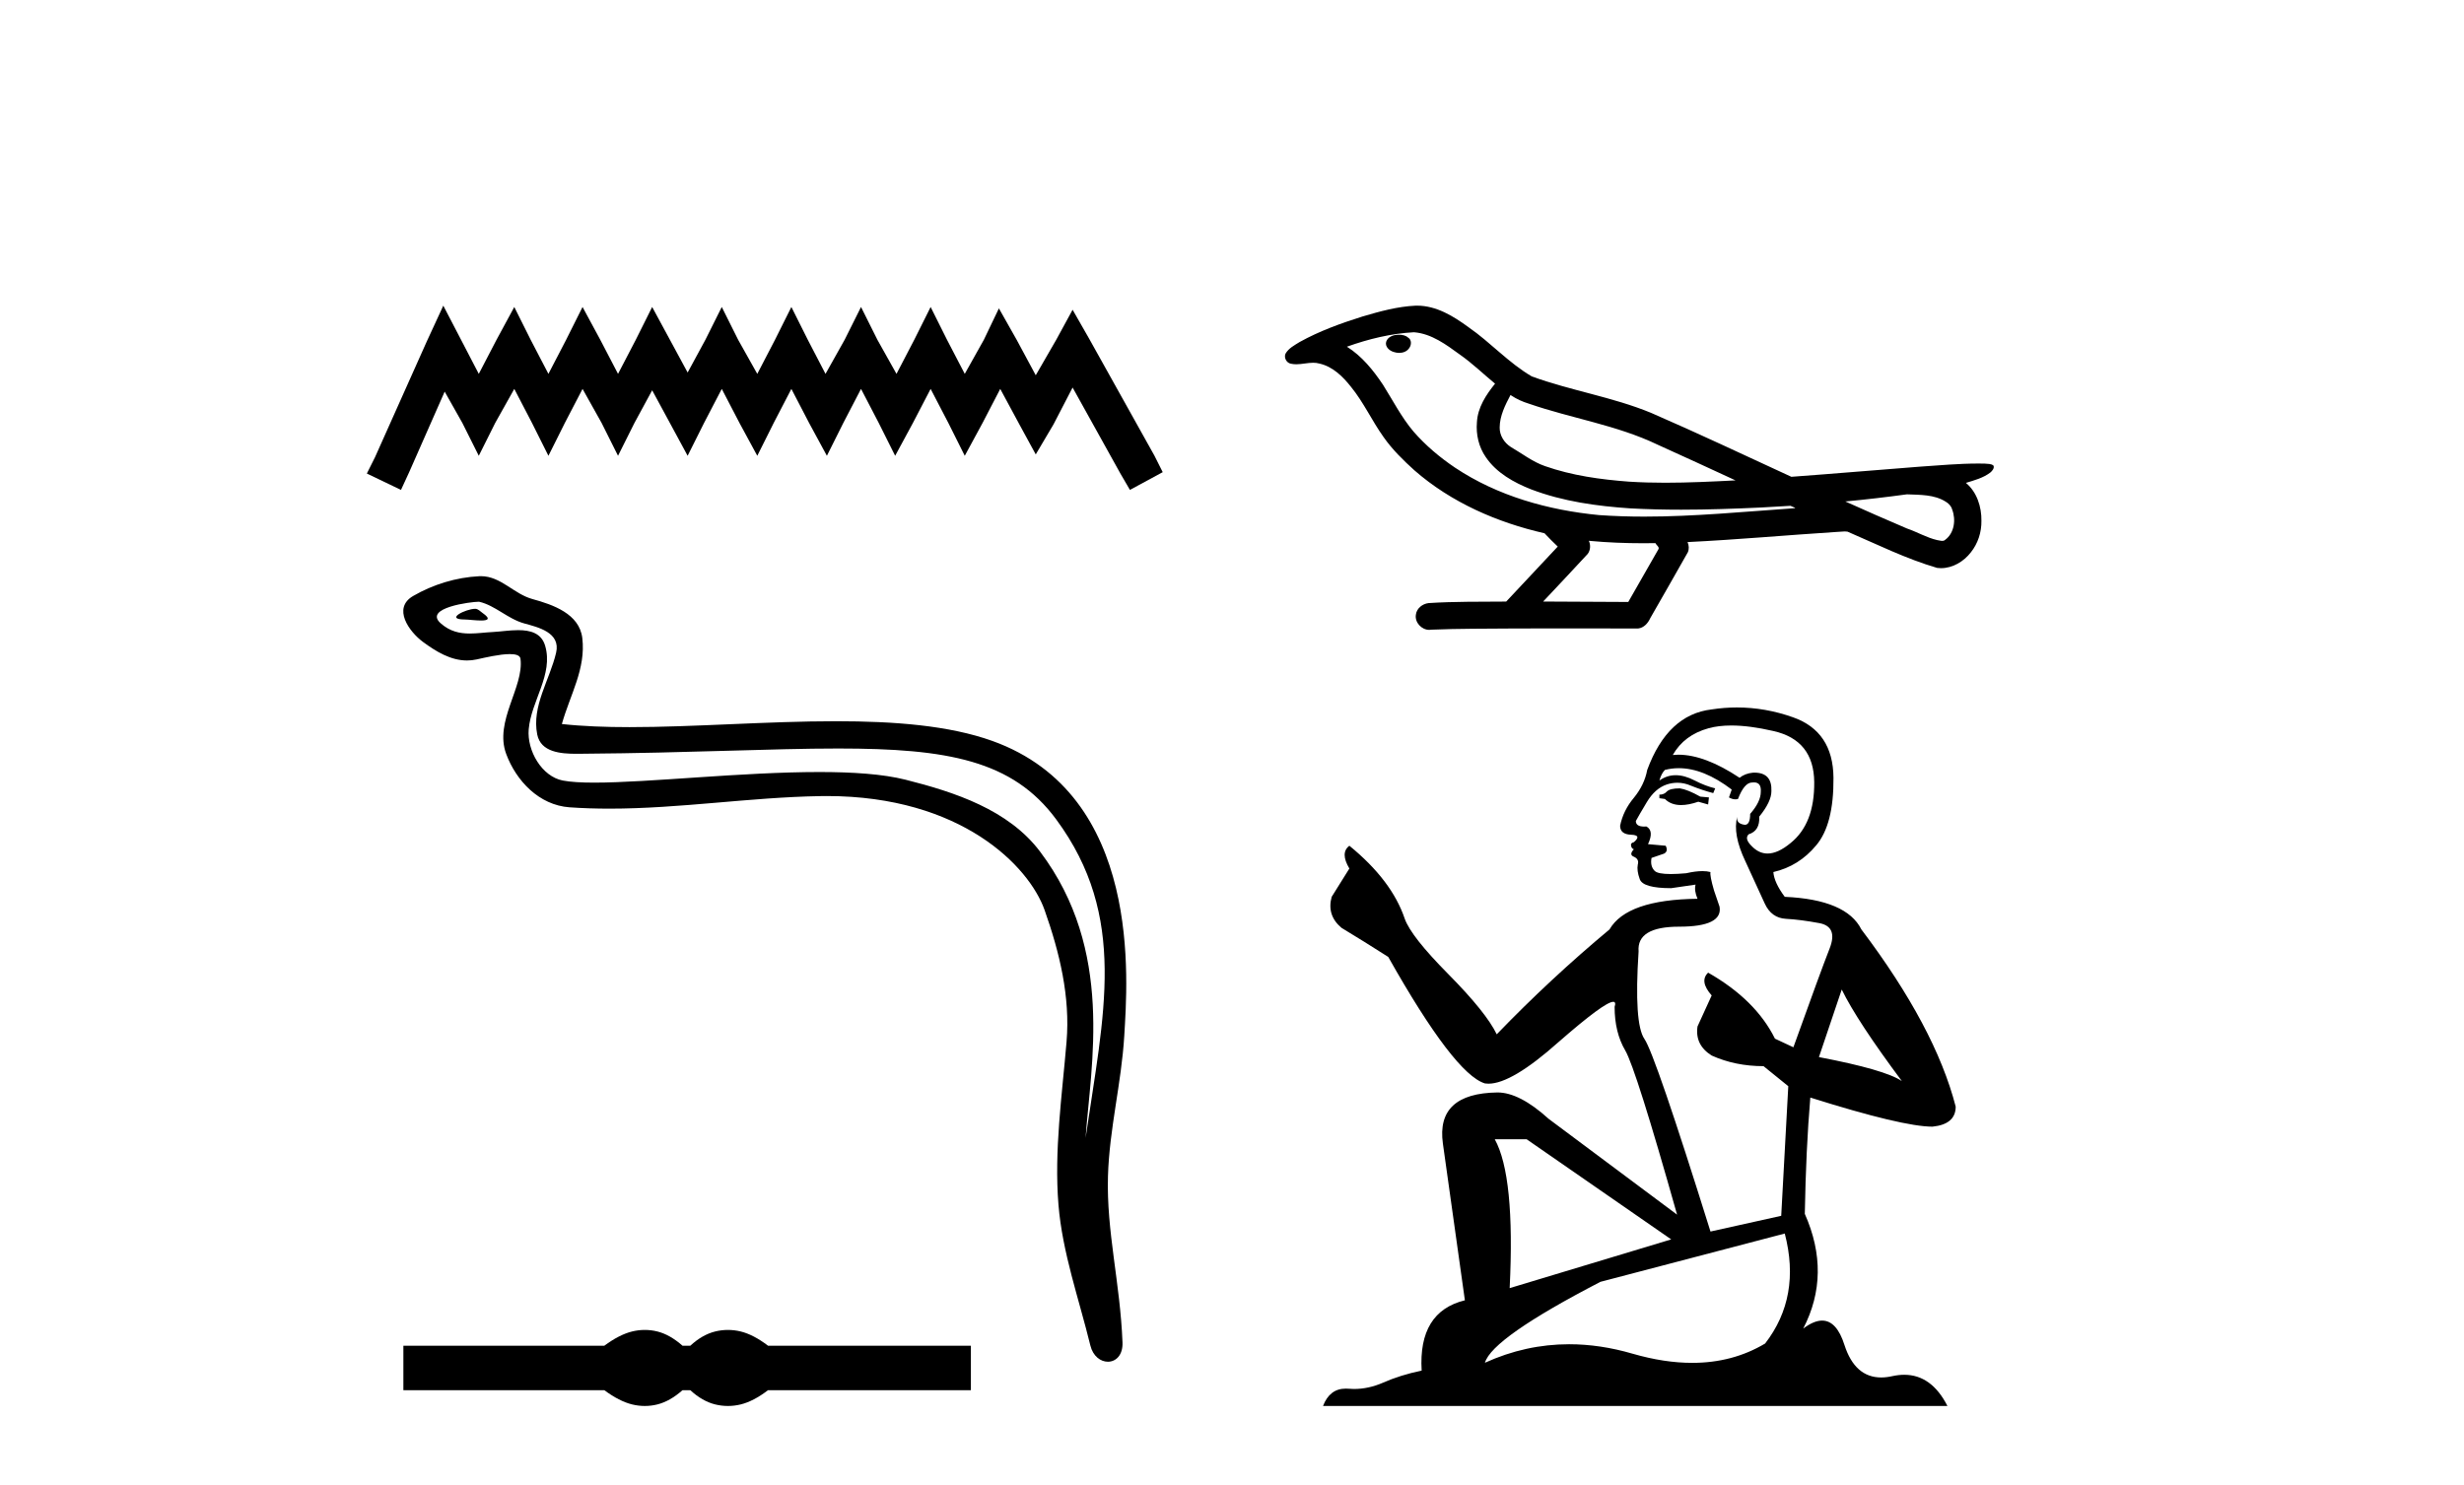 <?xml version='1.0' encoding='UTF-8' standalone='yes'?><svg xmlns='http://www.w3.org/2000/svg' xmlns:xlink='http://www.w3.org/1999/xlink' width='68.0' height='41.0' ><path d='M 12.234 8.437 L 11.782 9.416 L 10.35 12.619 L 10.124 13.071 L 11.066 13.523 L 11.292 13.033 L 12.272 10.81 L 12.761 11.677 L 13.213 12.581 L 13.665 11.677 L 14.193 10.735 L 14.683 11.677 L 15.135 12.581 L 15.587 11.677 L 16.077 10.735 L 16.604 11.677 L 17.056 12.581 L 17.508 11.677 L 17.998 10.773 L 18.488 11.677 L 18.977 12.581 L 19.429 11.677 L 19.919 10.735 L 20.409 11.677 L 20.899 12.581 L 21.351 11.677 L 21.84 10.735 L 22.33 11.677 L 22.82 12.581 L 23.272 11.677 L 23.762 10.735 L 24.252 11.677 L 24.704 12.581 L 25.193 11.677 L 25.683 10.735 L 26.173 11.677 L 26.625 12.581 L 27.115 11.677 L 27.604 10.735 L 28.132 11.714 L 28.584 12.543 L 29.074 11.714 L 29.601 10.697 L 30.92 13.071 L 31.183 13.523 L 32.088 13.033 L 31.861 12.581 L 30.053 9.341 L 29.601 8.55 L 29.149 9.379 L 28.584 10.358 L 28.057 9.379 L 27.567 8.512 L 27.152 9.379 L 26.625 10.32 L 26.135 9.379 L 25.683 8.474 L 25.231 9.379 L 24.741 10.32 L 24.214 9.379 L 23.762 8.474 L 23.31 9.379 L 22.782 10.32 L 22.293 9.379 L 21.84 8.474 L 21.388 9.379 L 20.899 10.32 L 20.371 9.379 L 19.919 8.474 L 19.467 9.379 L 18.977 10.283 L 18.488 9.379 L 17.998 8.474 L 17.546 9.379 L 17.056 10.32 L 16.566 9.379 L 16.077 8.474 L 15.624 9.379 L 15.135 10.32 L 14.645 9.379 L 14.193 8.474 L 13.703 9.379 L 13.213 10.32 L 12.724 9.379 L 12.234 8.437 Z' style='fill:#000000;stroke:none' /><path d='M 13.111 16.805 C 12.864 16.805 12.258 17.097 12.826 17.1 C 12.919 17.1 13.124 17.128 13.276 17.128 C 13.457 17.128 13.562 17.089 13.312 16.916 C 13.252 16.874 13.197 16.808 13.119 16.805 C 13.117 16.805 13.114 16.805 13.111 16.805 ZM 13.206 16.61 C 13.216 16.61 13.223 16.61 13.227 16.611 C 13.665 16.712 14.011 17.081 14.466 17.208 C 14.849 17.314 15.479 17.457 15.347 18.018 C 15.172 18.766 14.669 19.491 14.826 20.274 C 14.925 20.764 15.472 20.807 15.913 20.807 C 15.987 20.807 16.057 20.806 16.123 20.805 C 19.007 20.783 21.298 20.661 23.135 20.661 C 26.148 20.661 27.944 20.988 29.145 22.613 C 31.138 25.308 30.456 28.004 29.96 31.408 C 30.099 29.4 30.765 26.236 28.701 23.504 C 27.829 22.35 26.35 21.865 24.99 21.522 C 24.366 21.365 23.531 21.31 22.611 21.31 C 20.485 21.31 17.902 21.603 16.4 21.603 C 16.043 21.603 15.746 21.586 15.532 21.545 C 14.953 21.434 14.54 20.721 14.591 20.13 C 14.659 19.346 15.277 18.617 15.045 17.826 C 14.942 17.473 14.634 17.394 14.3 17.394 C 14.061 17.394 13.808 17.435 13.606 17.445 C 13.388 17.456 13.174 17.487 12.965 17.487 C 12.688 17.487 12.42 17.433 12.163 17.206 C 11.673 16.775 13.01 16.61 13.206 16.61 ZM 13.272 15.904 C 13.257 15.904 13.242 15.905 13.227 15.905 C 12.591 15.936 11.951 16.132 11.4 16.452 C 10.825 16.787 11.287 17.435 11.676 17.721 C 12.035 17.985 12.437 18.231 12.889 18.231 C 12.976 18.231 13.064 18.222 13.155 18.202 C 13.385 18.151 13.792 18.055 14.069 18.055 C 14.233 18.055 14.351 18.088 14.364 18.183 C 14.466 18.964 13.634 19.91 13.97 20.812 C 14.245 21.552 14.875 22.223 15.716 22.284 C 16.085 22.31 16.453 22.321 16.821 22.321 C 18.761 22.321 20.691 22.008 22.631 21.975 C 22.693 21.974 22.754 21.973 22.815 21.973 C 26.532 21.973 28.402 23.914 28.828 25.12 C 29.241 26.288 29.539 27.511 29.434 28.755 C 29.309 30.251 29.089 31.76 29.211 33.257 C 29.319 34.578 29.778 35.859 30.091 37.139 C 30.164 37.438 30.376 37.588 30.575 37.588 C 30.792 37.588 30.993 37.409 30.978 37.052 C 30.913 35.402 30.533 33.992 30.577 32.47 C 30.614 31.162 30.949 29.902 31.027 28.59 C 31.116 27.069 31.539 21.945 27.389 20.453 C 26.195 20.024 24.68 19.908 23.074 19.908 C 21.174 19.908 19.146 20.071 17.371 20.071 C 16.708 20.071 16.079 20.048 15.506 19.985 C 15.735 19.171 16.172 18.461 16.07 17.612 C 15.99 16.941 15.256 16.69 14.698 16.537 C 14.177 16.395 13.824 15.904 13.272 15.904 Z' style='fill:#000000;stroke:none' /><path d='M 17.795 36.71 C 17.678 36.71 17.561 36.724 17.443 36.753 C 17.208 36.811 16.953 36.942 16.677 37.146 L 11.132 37.146 L 11.132 38.373 L 16.677 38.373 C 16.953 38.577 17.208 38.708 17.443 38.766 C 17.561 38.795 17.678 38.809 17.795 38.809 C 17.912 38.809 18.028 38.795 18.143 38.766 C 18.374 38.708 18.605 38.577 18.836 38.373 L 19.05 38.373 C 19.272 38.577 19.501 38.708 19.736 38.766 C 19.854 38.795 19.972 38.809 20.089 38.809 C 20.207 38.809 20.325 38.795 20.443 38.766 C 20.678 38.708 20.929 38.577 21.196 38.373 L 26.794 38.373 L 26.794 37.146 L 21.196 37.146 C 20.929 36.942 20.678 36.811 20.443 36.753 C 20.325 36.724 20.207 36.71 20.089 36.71 C 19.972 36.71 19.854 36.724 19.736 36.753 C 19.501 36.811 19.272 36.942 19.05 37.146 L 18.836 37.146 C 18.605 36.942 18.374 36.811 18.143 36.753 C 18.028 36.724 17.912 36.71 17.795 36.71 Z' style='fill:#000000;stroke:none' /><path d='M 38.608 9.24 C 38.6 9.24 38.592 9.241 38.584 9.241 C 38.451 9.242 38.296 9.298 38.254 9.436 C 38.218 9.571 38.346 9.684 38.465 9.716 C 38.511 9.732 38.562 9.741 38.613 9.741 C 38.721 9.741 38.829 9.701 38.891 9.608 C 38.955 9.524 38.962 9.376 38.859 9.318 C 38.791 9.256 38.697 9.24 38.608 9.24 ZM 41.686 10.903 L 41.695 10.909 L 41.701 10.913 C 41.852 11.014 42.017 11.089 42.191 11.142 C 43.365 11.549 44.617 11.733 45.743 12.273 C 46.463 12.597 47.179 12.929 47.896 13.26 C 47.249 13.293 46.601 13.325 45.954 13.325 C 45.62 13.325 45.287 13.316 44.954 13.295 C 44.17 13.236 43.381 13.127 42.638 12.866 C 42.295 12.748 42.006 12.518 41.696 12.339 C 41.514 12.223 41.383 12.021 41.387 11.8 C 41.389 11.479 41.539 11.182 41.686 10.903 ZM 39.021 9.171 L 39.032 9.172 L 39.033 9.172 C 39.511 9.214 39.909 9.512 40.285 9.785 C 40.632 10.027 40.933 10.322 41.26 10.59 C 41.011 10.898 40.779 11.25 40.759 11.659 C 40.731 11.994 40.81 12.338 41.002 12.615 C 41.297 13.053 41.779 13.32 42.261 13.51 C 43.134 13.842 44.071 13.971 44.999 14.033 C 45.464 14.058 45.93 14.069 46.395 14.069 C 47.129 14.069 47.862 14.043 48.595 14.009 C 48.869 13.995 49.142 13.979 49.415 13.962 C 49.444 13.983 49.605 14.029 49.516 14.029 C 49.515 14.029 49.514 14.029 49.512 14.029 C 48.136 14.124 46.756 14.26 45.375 14.26 C 44.96 14.26 44.545 14.247 44.13 14.218 C 42.73 14.083 41.331 13.693 40.153 12.907 C 39.733 12.624 39.343 12.295 39.01 11.913 C 38.677 11.52 38.44 11.054 38.166 10.619 C 37.897 10.217 37.585 9.83 37.171 9.57 C 37.767 9.357 38.388 9.205 39.021 9.171 ZM 52.626 13.645 L 52.633 13.645 C 52.992 13.661 53.379 13.648 53.693 13.846 C 53.778 13.895 53.849 13.968 53.875 14.065 C 53.983 14.347 53.935 14.72 53.676 14.905 C 53.654 14.924 53.628 14.93 53.601 14.93 C 53.555 14.93 53.505 14.912 53.461 14.908 C 53.17 14.841 52.908 14.683 52.625 14.587 C 52.056 14.344 51.49 14.096 50.926 13.842 C 51.494 13.789 52.061 13.722 52.626 13.645 ZM 43.848 14.927 C 43.86 14.928 43.873 14.929 43.885 14.931 C 44.371 14.976 44.859 14.995 45.348 14.995 C 45.461 14.995 45.574 14.994 45.687 14.992 C 45.708 15.048 45.803 15.1 45.769 15.159 C 45.491 15.645 45.214 16.13 44.936 16.616 C 44.153 16.61 43.37 16.606 42.587 16.604 C 42.997 16.165 43.412 15.731 43.818 15.288 C 43.894 15.185 43.901 15.041 43.848 14.927 ZM 39.109 8.437 C 39.097 8.437 39.085 8.437 39.072 8.437 C 38.57 8.46 38.082 8.594 37.602 8.736 C 37.007 8.923 36.414 9.137 35.868 9.44 C 35.725 9.529 35.561 9.613 35.476 9.764 C 35.429 9.875 35.503 10.016 35.623 10.039 C 35.673 10.05 35.724 10.055 35.774 10.055 C 35.929 10.055 36.085 10.013 36.24 10.013 C 36.299 10.013 36.357 10.019 36.415 10.036 C 36.78 10.118 37.06 10.394 37.284 10.678 C 37.633 11.106 37.863 11.617 38.184 12.066 C 38.425 12.409 38.724 12.703 39.035 12.983 C 40.049 13.87 41.318 14.422 42.625 14.72 C 42.741 14.848 42.866 14.966 42.99 15.087 C 42.515 15.593 42.041 16.099 41.567 16.605 C 40.853 16.611 40.137 16.601 39.425 16.647 C 39.255 16.667 39.093 16.794 39.074 16.971 C 39.042 17.183 39.233 17.386 39.443 17.386 C 39.461 17.386 39.48 17.384 39.499 17.381 C 40.265 17.349 41.033 17.355 41.8 17.348 C 42.213 17.346 42.627 17.346 43.04 17.346 C 43.763 17.346 44.486 17.348 45.209 17.348 C 45.367 17.331 45.481 17.2 45.543 17.063 C 45.888 16.456 46.239 15.853 46.58 15.244 C 46.619 15.155 46.611 15.051 46.572 14.963 C 47.94 14.896 49.305 14.772 50.672 14.684 C 50.751 14.684 50.832 14.669 50.911 14.669 C 50.937 14.669 50.962 14.671 50.987 14.675 C 51.803 15.027 52.605 15.426 53.46 15.676 C 53.495 15.681 53.53 15.683 53.565 15.683 C 53.889 15.683 54.195 15.5 54.39 15.247 C 54.586 15.002 54.687 14.69 54.682 14.377 C 54.688 13.99 54.557 13.581 54.254 13.329 C 54.488 13.257 54.737 13.192 54.933 13.039 C 54.983 12.995 55.044 12.923 55.016 12.853 C 54.952 12.794 54.852 12.808 54.771 12.797 C 54.712 12.796 54.653 12.795 54.594 12.795 C 54.058 12.795 53.522 12.845 52.987 12.881 C 51.803 12.972 50.621 13.075 49.437 13.161 C 48.147 12.566 46.861 11.959 45.56 11.394 C 44.497 10.957 43.349 10.782 42.273 10.39 C 41.633 10.016 41.136 9.453 40.529 9.033 C 40.113 8.728 39.641 8.437 39.109 8.437 Z' style='fill:#000000;stroke:none' /><path d='M 46.359 21.761 Q 46.088 21.761 46.001 21.848 Q 45.925 21.935 45.795 21.935 L 45.795 22.033 L 45.947 22.054 Q 46.115 22.222 46.394 22.222 Q 46.601 22.222 46.869 22.13 L 47.14 22.206 L 47.162 22.011 L 46.923 21.989 Q 46.576 21.794 46.359 21.761 ZM 47.78 20.026 Q 48.28 20.026 48.94 20.178 Q 50.057 20.428 50.068 21.588 Q 50.079 22.737 49.417 23.269 Q 49.068 23.56 48.78 23.56 Q 48.534 23.56 48.333 23.345 Q 48.138 23.15 48.257 23.03 Q 48.572 22.933 48.55 22.542 Q 48.886 22.13 48.886 21.837 Q 48.907 21.327 48.417 21.327 Q 48.397 21.327 48.376 21.328 Q 48.159 21.349 48.008 21.469 Q 47.048 20.832 46.318 20.832 Q 46.24 20.832 46.164 20.84 L 46.164 20.84 Q 46.479 20.287 47.151 20.102 Q 47.425 20.026 47.78 20.026 ZM 50.827 27.314 Q 51.25 28.182 52.486 29.841 Q 52.02 29.526 50.198 29.179 L 50.827 27.314 ZM 46.331 21.204 Q 47.015 21.204 47.791 21.794 L 47.715 22.011 Q 47.806 22.064 47.892 22.064 Q 47.928 22.064 47.964 22.054 Q 48.138 21.599 48.355 21.599 Q 48.381 21.596 48.404 21.596 Q 48.613 21.596 48.593 21.859 Q 48.593 22.13 48.3 22.466 Q 48.3 22.767 48.154 22.767 Q 48.132 22.767 48.105 22.759 Q 47.91 22.716 47.943 22.542 L 47.943 22.542 Q 47.812 23.03 48.17 23.779 Q 48.517 24.538 48.702 24.939 Q 48.886 25.34 49.287 25.362 Q 49.689 25.384 50.209 25.481 Q 50.73 25.579 50.491 26.186 Q 50.252 26.793 49.493 28.908 L 48.984 28.67 Q 48.452 27.596 47.14 26.848 L 47.14 26.848 Q 46.891 27.086 47.238 27.477 L 46.847 28.333 Q 46.771 28.843 47.238 29.136 Q 47.888 29.429 48.669 29.429 L 49.352 29.982 L 49.157 33.56 L 47.205 33.994 Q 45.676 29.103 45.383 28.68 Q 45.09 28.257 45.221 26.262 Q 45.166 25.579 46.338 25.579 Q 47.552 25.579 47.455 25.026 L 47.303 24.581 Q 47.183 24.169 47.205 24.071 Q 47.11 24.045 46.983 24.045 Q 46.793 24.045 46.533 24.104 Q 46.287 24.126 46.109 24.126 Q 45.752 24.126 45.665 24.039 Q 45.535 23.909 45.578 23.681 L 45.925 23.562 Q 46.045 23.497 45.969 23.345 L 45.481 23.301 Q 45.654 22.933 45.437 22.813 Q 45.405 22.816 45.376 22.816 Q 45.145 22.816 45.145 22.662 Q 45.221 22.521 45.448 22.141 Q 45.676 21.761 46.001 21.653 Q 46.148 21.606 46.292 21.606 Q 46.479 21.606 46.663 21.686 Q 46.988 21.816 47.281 21.892 L 47.335 21.761 Q 47.064 21.696 46.771 21.545 Q 46.489 21.398 46.245 21.398 Q 46.001 21.398 45.795 21.545 Q 45.85 21.349 45.947 21.252 Q 46.135 21.204 46.331 21.204 ZM 42.13 31.446 L 46.121 34.211 L 41.663 35.556 Q 41.815 32.465 41.251 31.446 ZM 49.255 34.049 Q 49.71 35.795 48.713 37.085 Q 47.819 37.619 46.7 37.619 Q 45.932 37.619 45.058 37.367 Q 44.162 37.105 43.304 37.105 Q 42.105 37.105 40.98 37.616 Q 41.175 36.933 44.169 35.382 L 49.255 34.049 ZM 47.935 19.528 Q 47.588 19.528 47.238 19.582 Q 46.023 19.723 45.459 21.252 Q 45.383 21.664 45.09 22.022 Q 44.798 22.369 44.711 22.792 Q 44.711 23.03 45.014 23.041 Q 45.318 23.052 45.09 23.247 Q 44.993 23.269 45.014 23.345 Q 45.025 23.421 45.09 23.442 Q 44.949 23.594 45.09 23.648 Q 45.242 23.714 45.199 23.865 Q 45.166 24.028 45.253 24.267 Q 45.34 24.516 46.121 24.516 L 46.793 24.418 L 46.793 24.418 Q 46.75 24.581 46.847 24.809 Q 44.895 24.831 44.418 25.655 Q 42.78 27.021 41.306 28.55 Q 41.013 27.943 39.972 26.891 Q 38.941 25.85 38.768 25.362 Q 38.41 24.299 37.239 23.345 Q 36.979 23.54 37.239 23.974 L 36.751 24.755 Q 36.61 25.264 37.022 25.611 Q 37.651 25.991 38.312 26.414 Q 40.134 29.646 40.98 29.906 Q 41.027 29.913 41.078 29.913 Q 41.722 29.913 43.008 28.767 Q 44.283 27.653 44.521 27.653 Q 44.604 27.653 44.559 27.791 Q 44.559 28.496 44.852 28.995 Q 45.145 29.494 46.283 33.528 L 42.737 30.882 Q 41.935 30.155 41.327 30.155 Q 39.625 30.177 39.82 31.565 L 40.427 35.892 Q 39.137 36.207 39.234 37.833 Q 38.649 37.953 38.161 38.169 Q 37.766 38.34 37.365 38.34 Q 37.28 38.34 37.195 38.332 Q 37.166 38.33 37.138 38.33 Q 36.696 38.33 36.512 38.809 L 53.744 38.809 Q 53.305 37.948 52.553 37.948 Q 52.396 37.948 52.226 37.985 Q 52.062 38.022 51.916 38.022 Q 51.192 38.022 50.903 37.128 Q 50.689 36.452 50.286 36.452 Q 50.056 36.452 49.764 36.673 Q 50.545 35.166 49.808 33.506 Q 49.84 31.706 49.96 30.296 Q 52.508 31.099 53.332 31.099 Q 53.972 31.034 53.972 30.546 Q 53.408 28.355 51.369 25.655 Q 50.957 24.831 49.255 24.755 Q 48.962 24.364 48.94 24.071 Q 49.645 23.909 50.122 23.334 Q 50.61 22.759 50.599 21.469 Q 50.589 20.189 49.482 19.799 Q 48.717 19.528 47.935 19.528 Z' style='fill:#000000;stroke:none' /></svg>